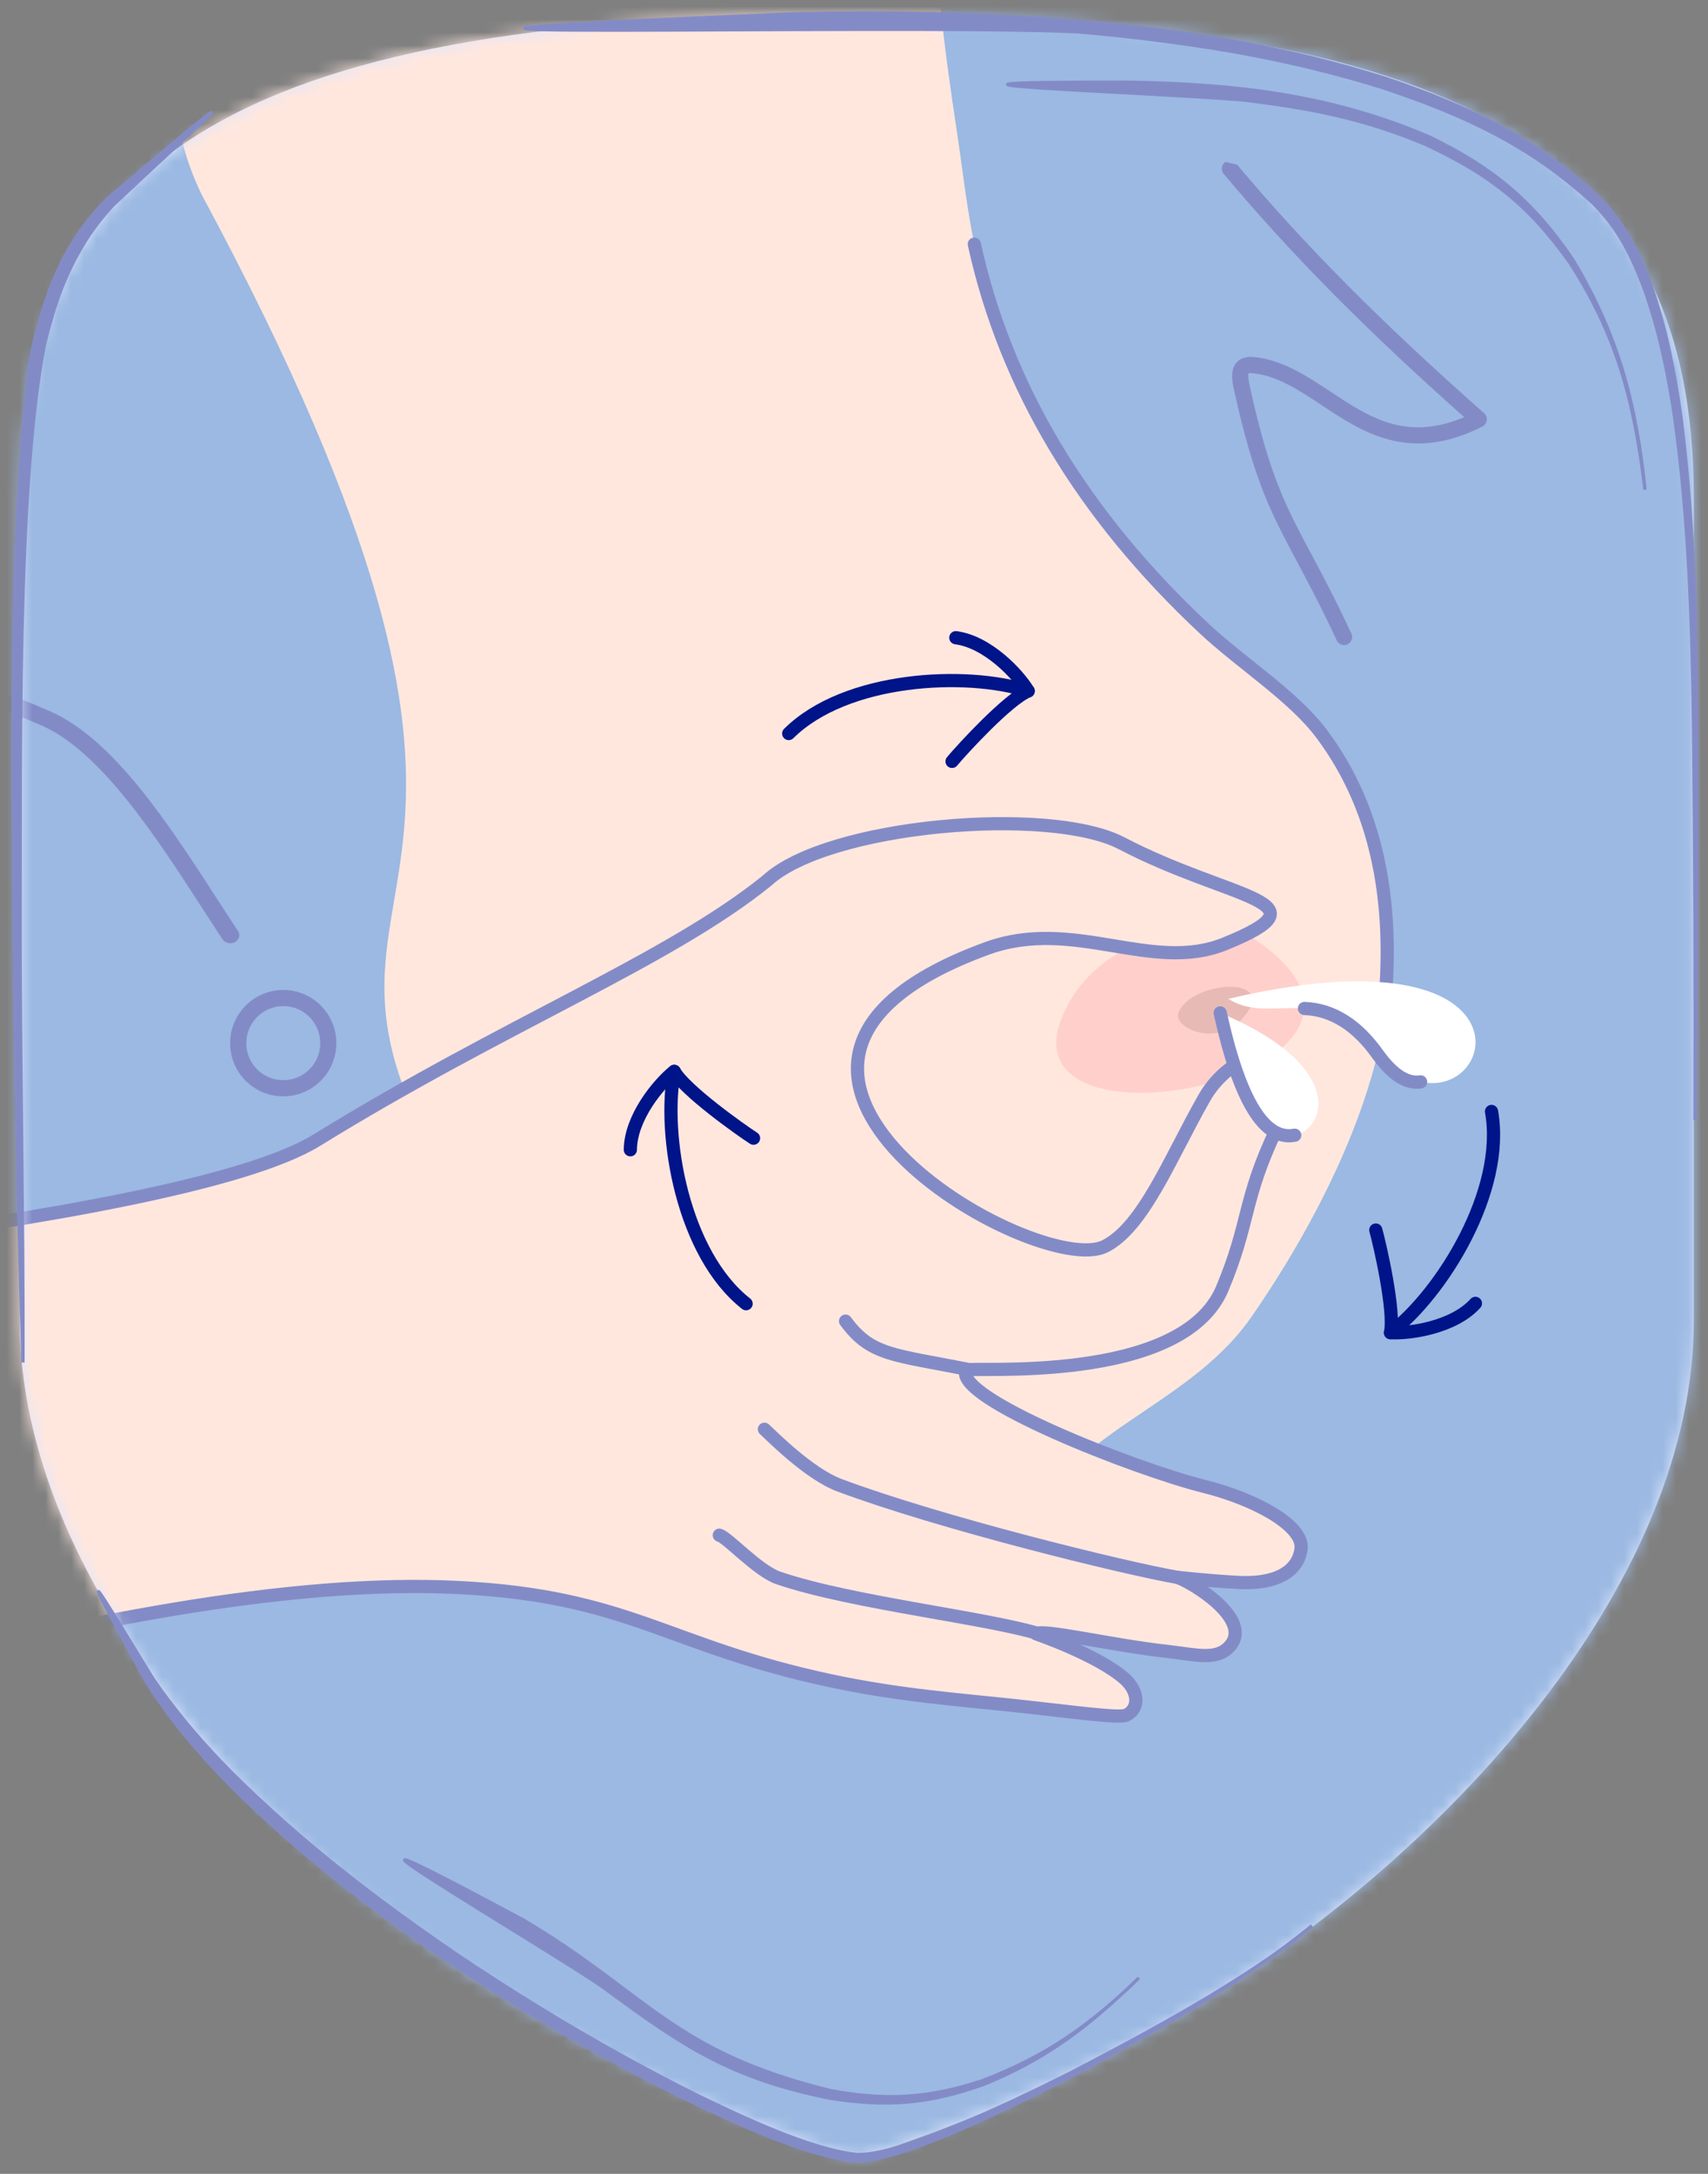 <svg width="132" height="168" viewBox="0 0 132 168" fill="none" xmlns="http://www.w3.org/2000/svg">
<rect x="0" y="0" width="132" height="168" fill="#808080" stroke="none"/>
<path d="M66.208 1.139C19.664 1.139 1.525 11.6 1.525 38.464V102.008C1.525 122.197 19.862 141.653 35.571 152.175C50.436 162.137 65.004 166.461 66.215 166.809C67.427 166.461 81.995 162.137 96.86 152.175C112.561 141.653 130.905 122.205 130.905 102.008V38.464C130.898 11.6 112.76 1.139 66.208 1.139Z" fill="#DEE6FF"/>
<mask id="mask0_113_5790" style="mask-type:luminance" maskUnits="userSpaceOnUse" x="1" y="1" width="130" height="166">
<path d="M66.209 1.135C19.665 1.135 1.526 11.596 1.526 38.46V102.004C1.526 122.193 19.863 141.65 35.572 152.171C50.437 162.133 65.005 166.457 66.216 166.805C67.428 166.457 81.995 162.133 96.861 152.171C112.562 141.65 130.906 122.201 130.906 102.004V38.46C130.899 11.596 112.761 1.135 66.209 1.135Z" fill="white"/>
</mask>
<g mask="url(#mask0_113_5790)">
<path d="M156.695 157.553C156.536 149.407 150.244 130.035 145.634 117.272L138.878 118.523C140.682 102.91 153.623 110.078 147.33 95.865C146.281 93.496 142.975 74.541 148.704 64.836C150.579 57.612 143.915 59.569 143.43 48.726C143.087 41.059 145.831 27.605 145.827 14.702L126.735 -41.348L-59.048 -32.501L-100.31 135.196L68.514 194.753L305.942 235.154L237.282 187.557C218.759 171.546 173.959 160.114 156.696 157.551L156.695 157.553Z" fill="#9BB9E2"/>
<path d="M92.073 47.621C75.747 31.37 75.249 18.899 74.08 11.047C72.733 1.988 72.104 -2.231 71.519 -20.359L23.895 -12.092C15.552 -5.246 10.478 4.453 15.581 15.032C44.548 68.863 22.92 66.442 32.244 86.594C38.101 96.266 72.78 109.942 75.156 114.917C75.294 115.207 77.777 119.154 82.448 113.804C85.977 109.761 92.883 107.322 96.729 101.754C104.123 91.051 108.878 78.989 106.893 70.524C105.784 55.252 99.213 54.727 92.073 47.621Z" fill="#FFE7DE"/>
<path d="M114.698 31.933C106.745 24.907 100.856 18.98 95.618 12.737L94.724 12.518C94.701 12.534 94.673 12.54 94.651 12.559C94.388 12.781 94.352 13.174 94.574 13.438C99.717 19.581 105.473 25.406 113.158 32.237C108.671 34.14 105.816 32.25 102.807 30.256C101.071 29.107 99.28 27.918 97.216 27.63C96.701 27.557 96.168 27.535 95.745 27.849C94.99 28.411 95.237 29.534 95.371 30.139C96.915 37.168 98.236 39.649 100.238 43.405C101.111 45.041 102.097 46.896 103.309 49.494C103.392 49.67 103.549 49.792 103.727 49.836C103.86 49.868 104.006 49.858 104.139 49.796C104.451 49.648 104.586 49.277 104.441 48.965C103.217 46.338 102.219 44.467 101.341 42.817C99.318 39.021 98.098 36.73 96.592 29.872C96.421 29.092 96.475 28.89 96.485 28.858C96.517 28.841 96.633 28.811 97.045 28.869C98.828 29.119 100.427 30.178 102.12 31.299C105.316 33.417 108.938 35.818 114.568 32.961C114.753 32.867 114.879 32.687 114.906 32.483C114.932 32.278 114.855 32.072 114.699 31.936L114.698 31.933Z" fill="#838BC7"/>
<path d="M-13.51 84.07C-13.725 84.022 -13.91 83.936 -14.069 83.809C-14.983 83.091 -14.422 81.641 -13.579 79.447C-12.968 77.86 -12.206 75.883 -11.975 73.989C-11.384 69.154 -12.75 57.03 -22.148 45.758C-22.378 45.482 -22.317 45.09 -22.008 44.884C-21.698 44.678 -21.262 44.733 -21.033 45.01C-11.376 56.595 -9.979 69.12 -10.592 74.123C-10.841 76.157 -11.629 78.207 -12.264 79.854C-12.688 80.957 -13.264 82.453 -13.141 82.861C-12.998 82.877 -12.474 82.86 -10.95 82.18C-5.959 79.957 -0.11 71.616 -1.187 66.45C-1.278 66.021 -1.379 65.551 -1.487 65.051C-2.736 59.275 -3.566 54.761 -1.952 53.559C-1.623 53.315 -1.053 53.089 -0.195 53.391L0.161 53.517C1.846 54.114 2.149 54.221 3.818 54.945C8.787 57.104 13.058 63.715 16.827 69.547C17.366 70.379 17.888 71.188 18.395 71.955C18.593 72.253 18.483 72.636 18.151 72.811C17.821 72.986 17.392 72.889 17.197 72.592C16.688 71.82 16.161 71.008 15.622 70.171C12.136 64.775 7.793 58.06 3.209 56.066C1.591 55.361 1.294 55.257 -0.351 54.675L-0.707 54.548C-0.809 54.513 -0.989 54.461 -1.062 54.516C-2.169 55.34 -0.734 61.975 -0.12 64.808C-0.01 65.311 0.092 65.786 0.182 66.217C0.668 68.539 -0.244 72.067 -2.196 75.429C-4.31 79.067 -7.274 81.934 -10.329 83.295C-11.842 83.97 -12.832 84.217 -13.512 84.067L-13.51 84.07Z" fill="#838BC7"/>
<path d="M32.203 101.809C31.556 101.649 30.939 101.33 30.413 100.848C29.605 100.105 29.135 99.093 29.09 97.996C29.044 96.9 29.427 95.849 30.169 95.04C30.911 94.23 31.922 93.759 33.018 93.713C34.114 93.665 35.162 94.049 35.968 94.791C37.635 96.324 37.744 98.929 36.212 100.6C35.161 101.742 33.61 102.157 32.201 101.81L32.203 101.809ZM33.88 95.039C33.62 94.975 33.349 94.947 33.072 94.96C32.31 94.992 31.605 95.322 31.089 95.884C30.572 96.447 30.306 97.177 30.337 97.942C30.369 98.705 30.697 99.41 31.259 99.927C32.419 100.994 34.23 100.917 35.297 99.754C36.362 98.591 36.288 96.778 35.127 95.711C34.769 95.382 34.341 95.153 33.88 95.039Z" fill="#838BC7"/>
<path d="M54.776 115.657C54.125 115.497 53.522 115.175 53.013 114.708C52.22 113.978 51.757 112.98 51.712 111.901C51.666 110.822 52.045 109.787 52.775 108.993C53.505 108.195 54.501 107.733 55.579 107.687C56.657 107.641 57.69 108.017 58.483 108.75C60.124 110.259 60.232 112.822 58.724 114.466C57.993 115.263 56.997 115.725 55.919 115.771C55.528 115.788 55.145 115.748 54.776 115.657ZM56.421 109.01C56.166 108.948 55.901 108.922 55.631 108.934C54.887 108.966 54.197 109.286 53.693 109.836C53.188 110.386 52.927 111.101 52.959 111.847C52.991 112.592 53.31 113.282 53.859 113.787C54.408 114.292 55.12 114.552 55.867 114.52C56.611 114.488 57.3 114.168 57.805 113.618C58.309 113.067 58.57 112.353 58.538 111.607C58.507 110.862 58.188 110.172 57.639 109.667C57.288 109.344 56.871 109.121 56.421 109.01Z" fill="#838BC7"/>
<path d="M17.098 164.086L44.734 170.885C48.95 167.526 53.82 163.872 55.887 163.162C57.78 162.511 60.614 160.702 64.043 159.848C67.848 158.9 72.172 158.938 72.172 158.938C72.172 158.938 59.226 150.751 48.178 143.908C37.13 137.064 20.084 130.246 7.603 142.925C1.534 149.09 8.421 157.288 17.098 164.088L17.098 164.086Z" fill="#9BB9E2"/>
<path d="M146.981 167.046C146.827 167.008 146.69 166.913 146.599 166.769C146.417 166.476 146.508 166.09 146.8 165.909C147.205 165.658 147.626 165.42 148.034 165.192C149.936 164.129 150.793 163.532 150.443 162.65C150.329 162.356 149.386 161.332 142.125 160.431C137.496 159.856 132.011 159.524 127.603 159.258C126.389 159.185 125.28 159.117 124.323 159.053C123.981 159.03 123.719 158.733 123.743 158.389C123.767 158.044 124.064 157.785 124.408 157.806C125.363 157.871 126.47 157.937 127.68 158.01C142.479 158.906 150.673 159.837 151.604 162.189C152.392 164.187 150.4 165.3 148.641 166.284C148.246 166.504 147.835 166.734 147.455 166.971C147.307 167.063 147.134 167.086 146.978 167.047L146.981 167.046Z" fill="#838BC7"/>
<path fill-rule="evenodd" clip-rule="evenodd" d="M97.085 72.661C111.818 82.768 77.666 90.041 82.021 78.747C84.68 71.85 94.088 70.605 97.085 72.661Z" fill="#FFD0CB"/>
<path fill-rule="evenodd" clip-rule="evenodd" d="M-59.05 143.386C-57.976 114.818 -57.439 100.534 -57.439 100.534C-38.245 99.22 13.714 94.761 24.474 88.12C39.083 79.104 51.672 74.208 59.27 68.063C63.963 63.715 81.118 62.262 86.685 65.17C95.211 69.625 102.88 69.598 94.657 72.943C89.019 75.237 82.98 70.846 76.275 73.294C51.358 82.394 80.182 98.972 85.414 96.308C88.381 94.798 90.459 89.44 93.053 84.88C94.681 82.016 97.52 81.163 98.557 81.41C99.763 81.698 100.151 84.142 98.675 87.218C96.043 92.704 96.626 94.425 94.46 99.585C91.315 107.076 74.913 105.588 74.667 105.879C73.667 108.041 87.766 113.552 93.076 114.874C96.858 115.816 100.749 117.854 100.551 119.676C100.397 121.087 99.143 122.464 95.7 122.291C93.466 122.179 90.963 121.894 90.963 121.894C91.925 122.163 96.887 125.097 95.059 127.2C94.035 128.378 92.406 127.863 90.174 127.618C85.937 127.153 80.538 125.854 80.081 126.266C80.081 126.266 84.795 127.881 86.899 129.72C88.002 130.686 88.093 132.045 87.044 132.549C86.502 132.81 82.86 132.29 78.325 131.802C74.248 131.362 69.541 131.032 64.164 129.883C51.56 127.191 48.672 123.354 35.443 122.686C9.333 121.369 -31.6 136.159 -59.05 143.386Z" fill="#FFE7DE" stroke="#838BC7" stroke-width="1.02" stroke-miterlimit="22.926" stroke-linecap="round" stroke-linejoin="round"/>
<path d="M90.965 121.896C86.786 121.163 72.63 117.684 64.878 114.782C62.514 113.897 59.648 110.976 59.077 110.453" stroke="#838BC7" stroke-width="1.02" stroke-miterlimit="22.926" stroke-linecap="round" stroke-linejoin="round"/>
<path d="M80.707 126.397C76.968 125.095 65.922 123.919 60.163 121.949C58.554 121.399 56.228 118.805 55.592 118.643" stroke="#838BC7" stroke-width="1.02" stroke-miterlimit="22.926" stroke-linecap="round" stroke-linejoin="round"/>
<path fill-rule="evenodd" clip-rule="evenodd" d="M91.077 78.256C92.07 75.719 99.236 75.277 95.91 78.833C93.965 80.912 90.618 79.43 91.077 78.256Z" fill="#E8BAB5"/>
<path d="M20.904 84.607C20.257 84.448 19.64 84.129 19.114 83.647C18.305 82.904 17.835 81.892 17.79 80.795C17.745 79.698 18.127 78.648 18.87 77.839C19.612 77.029 20.623 76.558 21.719 76.512C22.814 76.464 23.863 76.848 24.669 77.59C26.336 79.123 26.445 81.728 24.913 83.398C23.862 84.541 22.311 84.956 20.902 84.609L20.904 84.607ZM22.581 77.838C22.32 77.774 22.049 77.746 21.772 77.759C21.011 77.791 20.306 78.12 19.79 78.683C19.273 79.245 19.006 79.976 19.038 80.741C19.069 81.504 19.398 82.209 19.959 82.726C21.12 83.792 22.931 83.716 23.997 82.553C25.063 81.39 24.988 79.577 23.828 78.51C23.47 78.181 23.042 77.951 22.581 77.838Z" fill="#838BC7"/>
<path d="M75.299 18.871C77.71 29.868 83.646 39.781 93.106 48.613C95.937 51.256 99.952 53.796 102.131 56.7C106.652 62.728 108.155 70.726 106.637 80.694" stroke="#838BC7" stroke-width="1.02" stroke-miterlimit="22.926" stroke-linecap="round" stroke-linejoin="round"/>
<path d="M74.899 105.85C69.072 104.675 67.325 104.789 65.348 102.098" stroke="#838BC7" stroke-width="1.02" stroke-miterlimit="22.926" stroke-linecap="round" stroke-linejoin="round"/>
</g>
<path d="M130.996 86.566C131.092 76.355 131.149 66.169 131.121 55.955C131.082 47.871 130.928 40.173 129.895 32.132C129.392 28.642 128.788 25.547 127.644 22.202C126.65 19.493 125.606 17.319 123.561 15.24C118.518 10.575 113.491 8.226 107.048 6.044C99.568 3.7 92.854 2.584 85.085 1.794C76.865 1.063 69.1 0.861 60.867 1.088C9.93 3.226 69.207 1.809 83.217 2.454C83.814 2.504 84.41 2.557 85.006 2.614C92.699 3.392 99.414 4.468 106.816 6.759C113.146 8.877 118.15 11.156 123.12 15.697C125.105 17.686 126.13 19.793 127.105 22.395C128.266 25.697 128.889 28.751 129.417 32.2C130.525 40.221 130.758 47.886 130.881 55.957C130.995 66.165 131.03 76.358 130.996 86.566Z" fill="#838BC7" stroke="#838BC7" stroke-width="0.255" stroke-miterlimit="22.926"/>
<path d="M1.776 105.295C1.804 94.024 1.551 82.682 1.555 71.376C1.607 59.715 1.265 37.669 3.438 26.612C4.19 23.583 4.986 21.206 6.636 18.557C7.299 17.53 7.939 16.711 8.772 15.818C14.925 10.02 22.366 3.431 8.303 15.351C5.038 18.69 3.794 21.927 2.636 26.421C2.414 27.389 2.273 28.348 2.148 29.332C0.753 42.674 0.974 57.88 1.081 71.376C1.19 82.707 1.416 93.974 1.776 105.295Z" fill="#838BC7" stroke="#838BC7" stroke-width="0.255" stroke-miterlimit="22.926"/>
<path d="M101.398 148.819C96.454 152.945 88.563 157.157 82.908 160.102C79.555 161.798 76.246 163.366 72.75 164.754C70.983 165.437 68.135 166.542 66.232 166.506C62.607 166.122 57.215 163.541 53.94 161.956C47.392 158.679 41.45 155.158 35.366 151.088C29.002 146.724 23.391 142.438 17.914 136.999C17.623 136.705 17.335 136.41 17.049 136.113C15.087 134.046 13.425 132.099 11.826 129.737C8.131 123.702 4.775 118.093 11.35 130.037C13.13 132.868 15.052 135.12 17.36 137.537C20.745 140.993 24.153 143.866 27.988 146.813C30.266 148.537 32.548 150.158 34.917 151.753C41.065 155.82 47.029 159.318 53.656 162.536C57.003 164.124 62.483 166.701 66.205 166.999C68.235 166.99 71.02 165.874 72.898 165.125C76.38 163.675 79.676 162.059 83.016 160.312C89.064 157.089 96.077 153.152 101.398 148.819Z" fill="#838BC7" stroke="#838BC7" stroke-width="0.255" stroke-miterlimit="22.926"/>
<path d="M127.132 37.846C126.426 31.008 124.995 25.826 121.572 20.097C118.363 15.361 115.202 12.883 110.442 10.574C102.685 7.26 95.353 6.499 87.175 6.352C64.902 6.328 88.656 7.112 96.011 7.72C101.104 8.327 105.411 9.137 110.234 11.187C114.946 13.391 118.1 15.73 121.332 20.31C124.953 25.916 126.302 30.98 127.132 37.846Z" fill="#838BC7" stroke="#838BC7" stroke-width="0.255" stroke-miterlimit="22.926"/>
<path d="M88.018 152.853C84.263 156.521 80.802 158.95 75.838 160.829C71.685 162.172 68.502 162.357 64.211 161.571C51.969 158.579 50.067 154.085 40.452 148.383C18.071 136.384 43.183 151.088 46.79 153.704C52.893 158.216 56.523 160.605 64.099 162.146C68.505 162.851 71.737 162.595 75.939 161.115C80.905 159.121 84.205 156.54 88.018 152.853Z" fill="#838BC7" stroke="#838BC7" stroke-width="0.255" stroke-miterlimit="22.926"/>
<path fill-rule="evenodd" clip-rule="evenodd" d="M96.963 85.406C95.63 81.368 94.679 80.883 94.302 78.279C108.302 84.136 99.042 91.706 96.963 85.406Z" fill="white"/>
<path d="M94.302 78.279C95.789 85.038 97.708 88.188 100.06 87.73" stroke="#838BC7" stroke-width="1.02" stroke-miterlimit="22.926" stroke-linecap="round" stroke-linejoin="round"/>
<path fill-rule="evenodd" clip-rule="evenodd" d="M105.891 80.797C101.995 75.832 98.127 79.254 94.928 77.191C123.233 70.564 113.901 91.003 105.891 80.797Z" fill="white"/>
<path d="M100.814 77.936C102.988 78.023 104.887 79.222 106.513 81.531C107.641 83.078 108.733 83.771 109.79 83.609" stroke="#838BC7" stroke-width="1.02" stroke-miterlimit="22.926" stroke-linecap="round" stroke-linejoin="round"/>
<path d="M58.235 87.961C57.245 87.328 52.943 84.268 52.109 82.797C51.173 87.724 52.764 96.911 57.661 100.753" stroke="#001489" stroke-width="1.02" stroke-miterlimit="22.926" stroke-linecap="round" stroke-linejoin="round"/>
<path d="M52.108 82.797C50.894 83.763 48.731 86.375 48.716 88.856" stroke="#001489" stroke-width="1.02" stroke-miterlimit="22.926" stroke-linecap="round" stroke-linejoin="round"/>
<path d="M73.578 58.842C74.328 57.938 77.897 54.047 79.46 53.402C74.687 51.863 65.373 52.304 60.955 56.688" stroke="#001489" stroke-width="1.02" stroke-miterlimit="22.926" stroke-linecap="round" stroke-linejoin="round"/>
<path d="M79.461 53.4C78.653 52.075 76.328 49.606 73.869 49.283" stroke="#001489" stroke-width="1.02" stroke-miterlimit="22.926" stroke-linecap="round" stroke-linejoin="round"/>
<path d="M106.326 95.059C106.644 96.19 107.818 101.338 107.461 102.991C111.439 99.937 116.367 92.021 115.269 85.894" stroke="#001489" stroke-width="1.02" stroke-miterlimit="22.926" stroke-linecap="round" stroke-linejoin="round"/>
<path d="M107.461 102.99C109.01 103.078 112.363 102.567 114.026 100.727" stroke="#001489" stroke-width="1.02" stroke-miterlimit="22.926" stroke-linecap="round" stroke-linejoin="round"/>
</svg>
